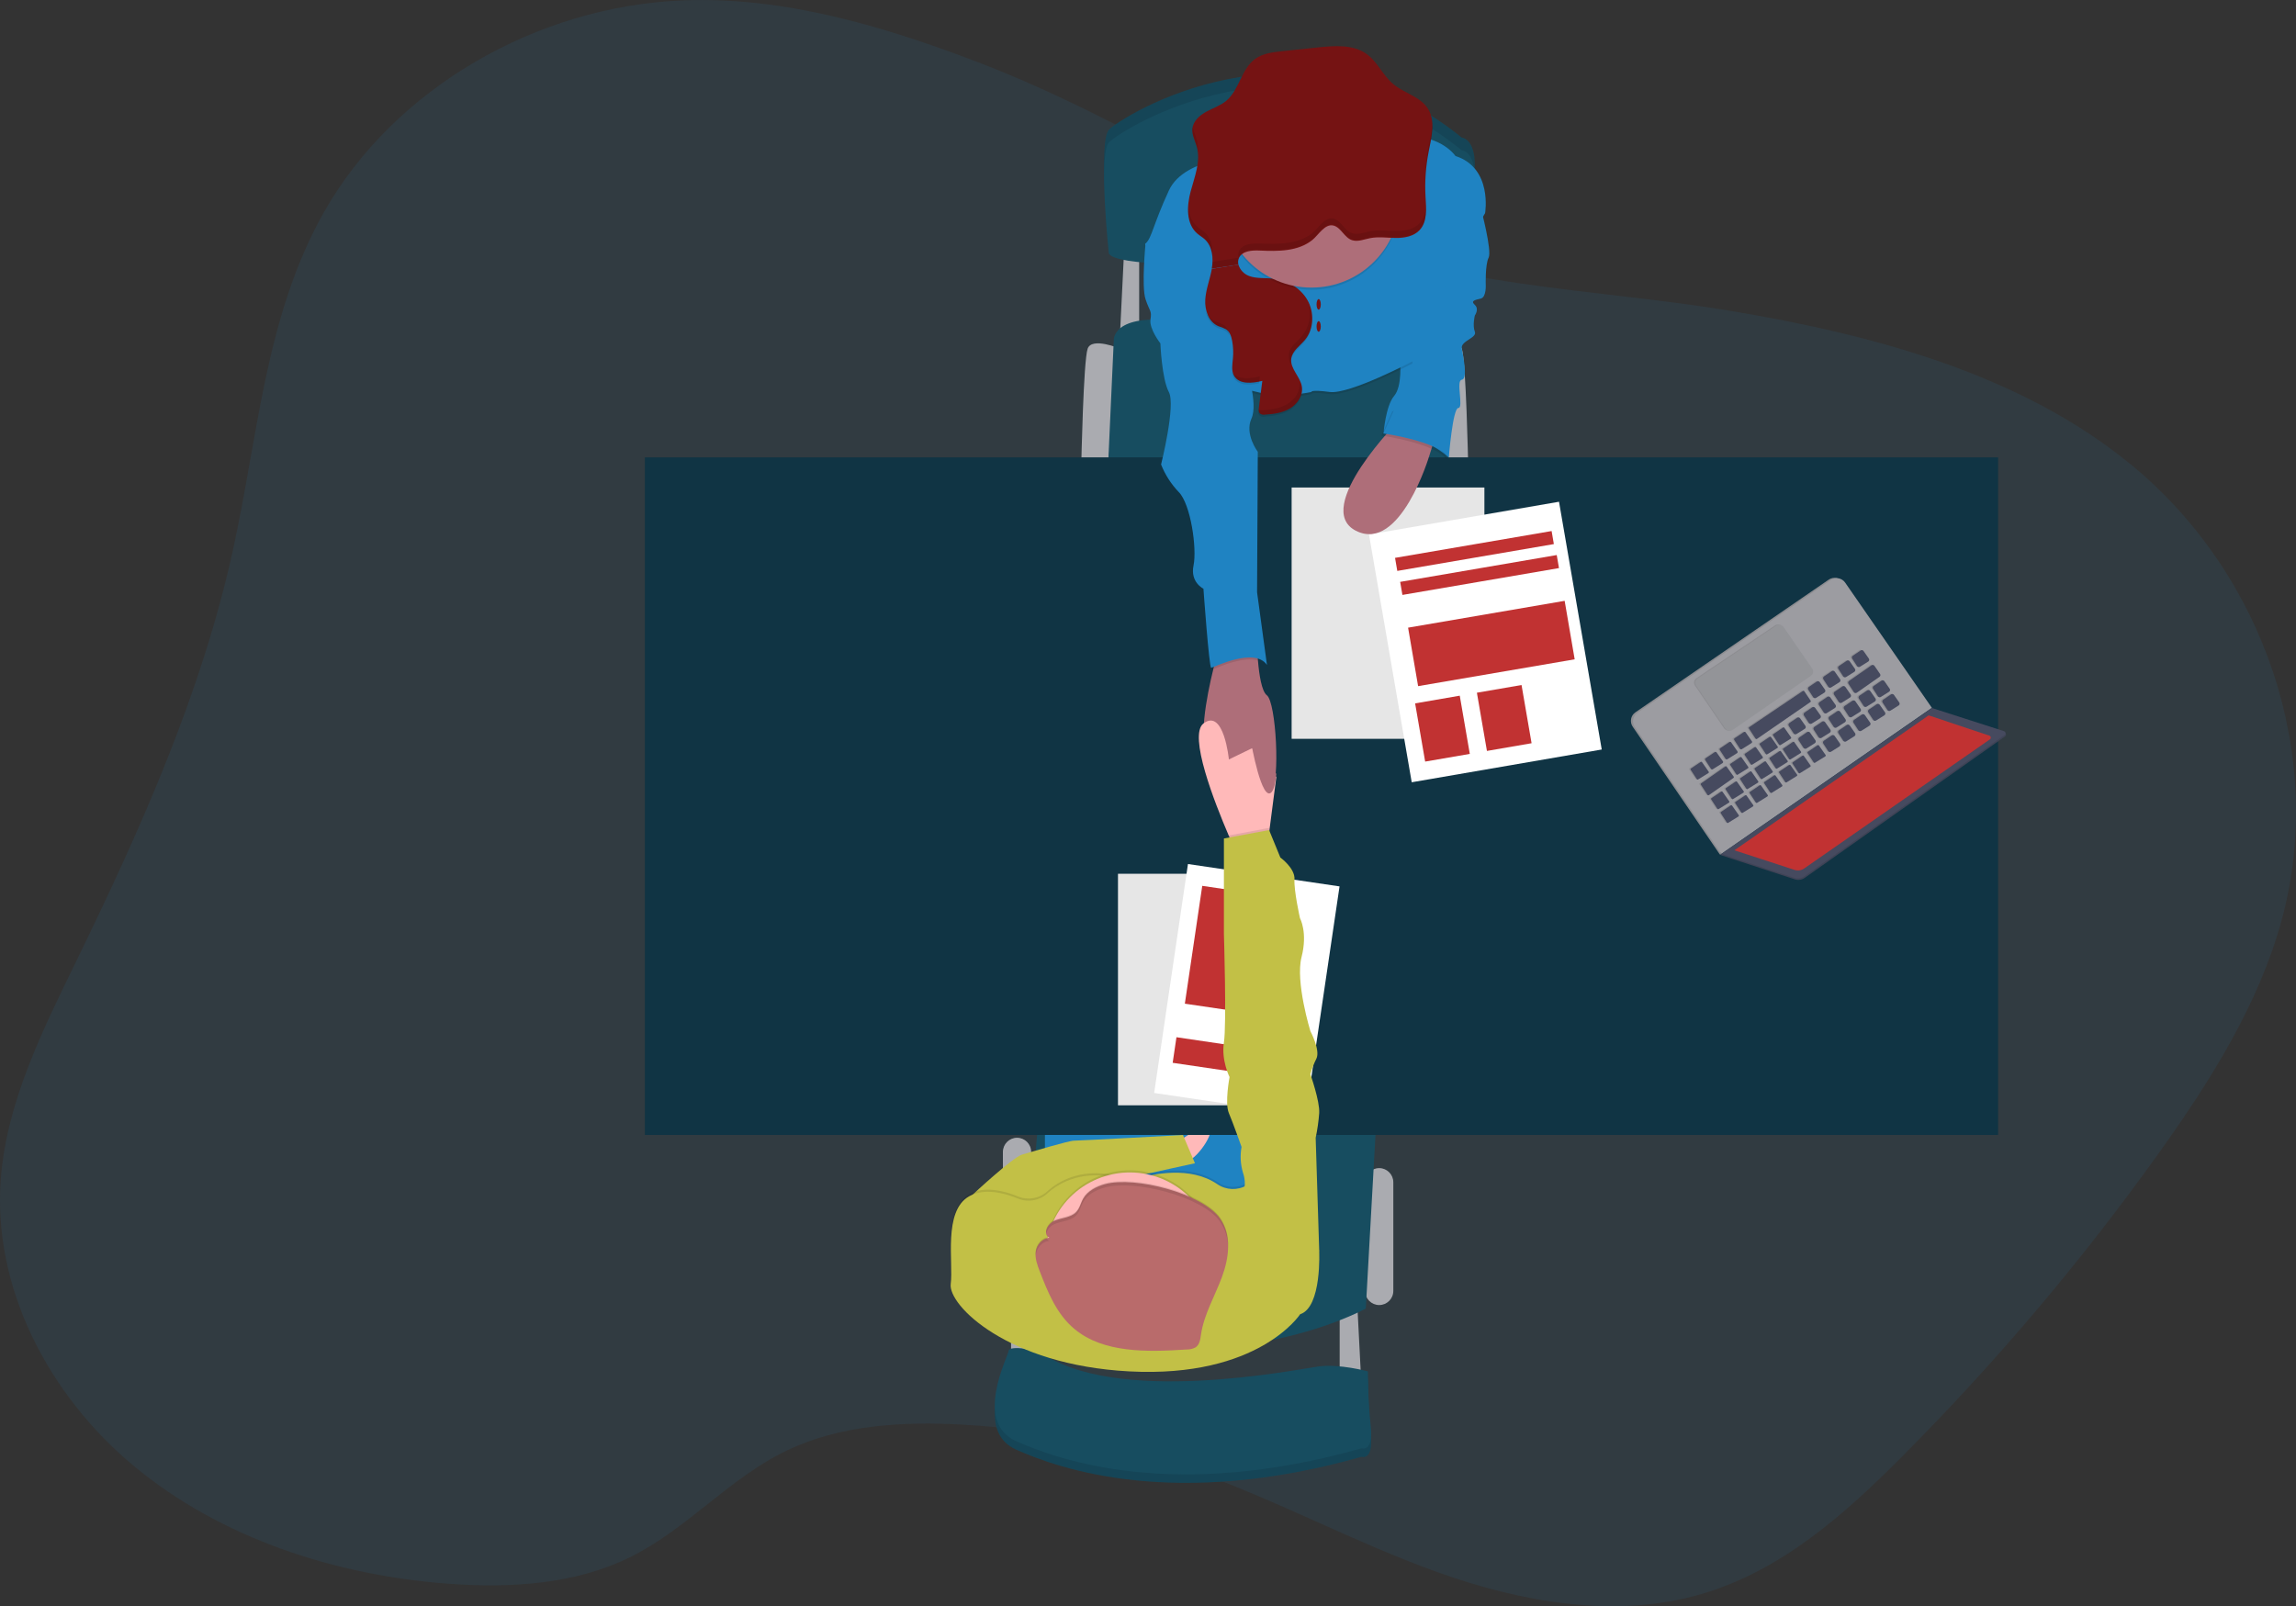<?xml version="1.0" encoding="utf-8"?>
<!-- Generator: Adobe Illustrator 24.3.0, SVG Export Plug-In . SVG Version: 6.00 Build 0)  -->
<svg version="1.1" id="_x37_8bf026f-5d34-4e97-88cf-29aa2cfb8006"
	 xmlns="http://www.w3.org/2000/svg" xmlns:xlink="http://www.w3.org/1999/xlink" x="0px" y="0px" viewBox="0 0 1084.15 758.57"
	 style="enable-background:new 0 0 1084.15 758.57;" xml:space="preserve">
<rect x="0" y="0" width="1084.15" height="758.57" fill="#333333" stroke="none"/>
<style type="text/css">
	.st0{opacity:0.1;fill:#1F83C2;enable-background:new    ;}
	.st1{fill:#AAABB0;}
	.st2{fill:#174D60;}
	.st3{fill:#1F83C2;}
	.st4{fill:#FFB9B9;}
	.st5{fill:#103444;}
	.st6{opacity:0.1;enable-background:new    ;}
	.st7{fill:#AE6E79;}
	.st8{fill:#751313;}
	.st9{fill:#C2C046;}
	.st10{fill:#FFFFFF;}
	.st11{fill:#C13232;}
	.st12{fill:#B96B6B;}
	.st13{opacity:0.1;}
	.st14{fill:#464A5F;}
	.st15{fill:#9C9CA1;}
	.st16{fill:#939498;}
</style>
<path class="st0" d="M461.23,29.16c-44.07-16.76-90.64-30.76-138.18-29c-69.9,2.58-137,41.91-169.86,99.66
	c-27.88,48.93-31.32,106.28-43.33,160.58c-14.78,66.89-43.14,130.48-73.42,192.65c-16.26,33.4-33.42,67.52-36.09,104.13
	c-3.7,50.83,22.27,101.48,63,135.29s94.82,51.65,149.11,55.54c28.89,2.07,59.08,0.15,84.74-12.43
	c27.15-13.31,46.94-37.36,74.2-50.48c25.26-12.16,54.81-13.86,83.17-12.28c37.03,2.06,73.58,9.33,108.58,21.6
	c39.64,13.92,76.5,34.09,116,48.21s83.74,22,124.16,10.22c38-11.07,68-37.95,95.05-65.17c44.23-44.43,84.77-92.38,121.22-143.39
	c24.41-34.21,47.13-70.3,57.92-110.17c20.64-76.23-7.76-162.23-70.75-214.29c-52.19-43.13-122.23-61.85-190.79-73.21
	c-62.52-10.36-134.81-11-192.36-38C568.72,82.84,518.78,51.06,461.23,29.16z"/>
<polygon class="st1" points="632.58,619 632.58,655.33 642.91,655.33 640.91,616.33 "/>
<polygon class="st1" points="477.41,611.67 477.41,648 487.75,648 485.75,609 "/>
<path class="st1" d="M651.24,551.67L651.24,551.67c3.68,0,6.67,2.99,6.67,6.67v51.33c0,3.68-2.98,6.67-6.66,6.67h0
	c-3.68,0-6.66-2.99-6.66-6.67v-51.33C644.58,554.66,647.56,551.67,651.24,551.67z"/>
<path class="st1" d="M480.24,537.33L480.24,537.33c3.68,0,6.66,2.99,6.66,6.67v65.66c0,3.68-2.98,6.67-6.67,6.67h0
	c-3.68,0-6.67-2.99-6.67-6.67V544C473.58,540.32,476.56,537.33,480.24,537.33z"/>
<path class="st1" d="M674.92,164.67c0,0,13.33-5.67,15.33,0c2,5.67,3,54.67,3,54.67h-12.67L674.92,164.67z"/>
<path class="st1" d="M528.92,164.67c0,0-13.34-5.67-15.34,0c-2,5.67-3,54.67-3,54.67h12.67L528.92,164.67z"/>
<polygon class="st1" points="530.91,116 528.91,156.67 537.91,156.67 537.91,115 "/>
<path class="st2" d="M523.25,219.34l2.67-58.67c0,0-1-13,30.66-9s124.34,12,124.34,12v55.67H523.25z"/>
<path class="st2" d="M649.92,528.34l-5,89.66c0,0-73.34,40.67-162.34,2l8-94.33L649.92,528.34z"/>
<polygon class="st2" points="580.25,175.33 581.91,233.33 685.25,233.33 679.25,156.67 "/>
<rect x="493.41" y="490" class="st3" width="97.34" height="123.33"/>
<path class="st4" d="M554.92,540.34c0,0,14-11,16.33-7.67s-8.32,17.67-12.66,16S554.92,540.34,554.92,540.34z"/>
<rect x="304.51" y="216" class="st5" width="638.97" height="320"/>
<path class="st2" d="M523.58,113.67c0,0-5-46.67,0-52.33S612.58,2,690.25,65c0,0,7.33,0.34,6,17c-0.78,10.54-0.73,21.13,0.16,31.67
	C696.41,113.67,529.25,125.67,523.58,113.67z"/>
<path class="st6" d="M523.58,113.67c0,0-5-46.67,0-52.33S612.58,2,690.25,65c0,0,7.33,0.34,6,17c-0.78,10.54-0.73,21.13,0.16,31.67
	C696.41,113.67,529.25,125.67,523.58,113.67z"/>
<path class="st2" d="M523.58,119.67c0,0-5-46.67,0-52.33S612.58,8,690.25,71c0,0,7.33,0.34,6,17c-0.78,10.54-0.73,21.13,0.16,31.67
	C696.41,119.67,529.25,131.67,523.58,119.67z"/>
<path class="st3" d="M699.25,98.34c0,0,5.33,20,3.67,23.33s-1.36,12.67-1.36,12.67s0.36,6-2.31,6.66s-5,1-2.84,3s0,5,0,5
	s-1.17,4.67,0,7.67s-6.84,4.25-6.16,8s2.92,14.33,0,14.67s1,13.33-1.63,13.33s-4.5,23.33-4.5,23.33s-18.5-15.66-30.83-11.33
	c0,0,1-13,5-17.67s2.79-16.66,2.79-16.66l19.84-59.67L699.25,98.34z"/>
<path class="st7" d="M600.25,374.12c-4.33,4.79-9-20.79-9-20.79s-12.33,17-20.33,5.67c-5.54-7.85-1.17-30.09,2-43
	c1.42-5.74,2.62-9.64,2.62-9.64l18-3c0,0,0.06,3.92,0.46,8.68c0.54,6.43,1.71,14.41,4.2,16.32
	C602.59,331.67,604.59,369.29,600.25,374.12z"/>
<path class="st6" d="M590.92,74.67c0,0-31.34-0.33-39,16.33s-8,22.34-11,25s32.66,16.67,32.66,16.67l1.67,57.33
	c0,0,7-7.09,18.33-3.88s25.67,0,25.67,0s-0.67-1.21,8.67,0s39-14.45,39-14.45s0.49-25.08-0.17-30.42s21.16-44.58,21.16-44.58
	s17-16.33-0.66-22c0,0-6.25-9.42-22.33-9.33S590.92,74.67,590.92,74.67z"/>
<path class="st3" d="M590.92,73.67c0,0-31.34-0.33-39,16.33s-8,22.34-11,25s32.66,16.67,32.66,16.67l1.67,57.33
	c0,0,7-7.09,18.33-3.88s25.67,0,25.67,0s-0.67-1.21,8.67,0s39-14.45,39-14.45s11.66-19,11-24.33c-0.66-5.33,23.33-45.67,23.33-45.67
	s3.67-21.33-14-27c0,0-6.25-9.42-22.33-9.33S590.92,73.67,590.92,73.67z"/>
<path class="st6" d="M594.08,312.01c-6.87-2.14-17.65,2.58-21.08,4c1.42-5.74,2.62-9.64,2.62-9.64l18-3
	C593.62,303.37,593.65,307.29,594.08,312.01z"/>
<path class="st3" d="M550.58,115h-9.66c0,0-2,20.34,0,26.34s3,5.13,2.33,9.57c-0.67,4.44,4.67,11.24,4.67,11.24s0.66,16.76,4,23
	c3.34,6.24-3.67,34.22-3.67,34.22c1.91,4.83,4.74,9.24,8.33,13c5.67,5.66,8.67,26.66,7,34.66s4.67,11,4.67,11s2.67,37.34,3.67,37.34
	s20.33-10,26.33-1.34l-4.67-34.33l0.34-66.33c0,0-6.34-8.34-3-15.67s-2.67-24.67-2.67-24.67l-8.67-38.66L550.58,115z"/>
<path class="st2" d="M490.58,642c0,0-14-3-14.33,0s-16.67,33.67,3.67,42.67s74.66,28.33,163,3.33c0,0,5.66,2,4.33-10.33
	s-1.33-26-1.33-26s-13.34-3.67-23.34-2.33S525.58,668.34,490.58,642z"/>
<path class="st6" d="M490.58,642c0,0-14-3-14.33,0s-16.67,33.67,3.67,42.67s74.66,28.33,163,3.33c0,0,5.66,2,4.33-10.33
	s-1.33-26-1.33-26s-13.34-3.67-23.34-2.33S525.58,668.34,490.58,642z"/>
<path class="st2" d="M490.58,638c0,0-14-3-14.33,0s-16.67,33.67,3.67,42.67s74.66,28.33,163,3.33c0,0,5.66,2,4.33-10.33
	s-1.33-26-1.33-26s-13.34-3.67-23.34-2.33S525.58,664.34,490.58,638z"/>
<path class="st8" d="M572.22,126.98c-0.86,4.89-2.81,9.59-3.11,14.54c-0.3,4.95,1.61,10.58,6.18,12.52c1.28,0.38,2.51,0.88,3.69,1.5
	c1.76,1.19,2.48,3.43,2.85,5.53c0.49,2.71,0.61,5.48,0.35,8.22c-0.25,2.76-0.84,5.73,0.52,8.14c2.39,4.27,8.62,3.64,13.36,2.44
	l-1.63,12.63c-0.13,1-0.21,2.13,0.52,2.81c0.7,0.49,1.56,0.68,2.4,0.52c4.12-0.26,8.36-0.83,11.89-3s6.16-6.21,5.49-10.28
	c-0.78-4.72-5.66-8.47-5-13.21c0.51-3.67,4.1-6,6.46-8.82c4.27-5.16,4.5-13,1.15-18.84s-9.82-9.46-16.48-10.12
	c-3.69-0.37-7.53,0.08-11-1.2c-2.45-0.9-4.33-2.89-5.1-5.38"/>
<path class="st9" d="M455.92,571.67l3.49-7.6c0,0,18.84-17.55,23.17-18.78s22-6.59,24.67-6.59s51.34-2.67,51.34-2.67l5.66,13.34
	l-61.08,13.41l-20.59,15L455.92,571.67z"/>
<path class="st4" d="M602.67,367l-3.19,24.55l-1.23,9.45l-14.33,2c0,0-1.55-3.32-3.74-8.42c-6.65-15.48-19.17-47.4-11.91-52.91
	c9.65-7.34,12,17,12,17l11-5.34L602.67,367z"/>
<rect x="527.91" y="412.67" class="st10" width="72.37" height="109.33"/>
<rect x="527.91" y="412.67" class="st6" width="72.37" height="109.33"/>
<rect x="534.35" y="431.19" transform="matrix(0.146 -0.989 0.989 0.146 40.52 981.7)" class="st10" width="109.33" height="72.37"/>
<rect x="554.13" y="430.25" transform="matrix(0.146 -0.989 0.989 0.146 53.055 959.228)" class="st11" width="56.27" height="37.25"/>
<rect x="571.09" y="476.61" transform="matrix(0.146 -0.989 0.989 0.146 -1.019 997.16)" class="st11" width="12.22" height="45.13"/>
<circle class="st6" cx="619.25" cy="95" r="41.83"/>
<circle class="st7" cx="619.25" cy="94" r="41.83"/>
<path class="st8" d="M584.76,125c-0.28-1.08-0.18-2.22,0.29-3.23c1.59-3.31,6.12-3.6,9.79-3.43c8.63,0.4,18.1,0.45,24.85-5
	c2.8-2.24,5.93-7.87,10-6.8c3.62,0.95,5.13,5.86,8.9,6.95c2.73,0.79,5.56-0.47,8.34-1c4-0.79,8.1-0.13,12.16-0.1
	s8.47-0.74,11.24-3.71c3.74-4,3.13-10.25,2.8-15.73c-0.41-7.08,0.07-14.18,1.43-21.14c1.36-6.92,3.45-14.66-0.37-20.59
	c-3.64-5.65-11.18-7.2-16.33-11.53c-4.82-4-7.37-10.41-12.46-14.12c-6.41-4.67-15.12-4-23-3.19l-17.1,1.82
	c-4.41,0.47-9,1-12.63,3.63c-6.55,4.74-7.45,14.59-13.65,19.78c-2.76,2.3-6.29,3.44-9.44,5.16s-6.19,4.44-6.55,8
	c-0.3,3,1.32,5.77,2.11,8.66c1.87,6.9-1.05,14-2.92,20.95s-2.23,15.39,3.2,20c1.1,0.94,2.38,1.66,3.45,2.64
	c3.67,3.35,4.17,9,3.32,13.88"/>
<ellipse class="st8" cx="622.66" cy="143.75" rx="1" ry="2.5"/>
<ellipse class="st8" cx="622.66" cy="154.17" rx="1" ry="2.5"/>
<path class="st7" d="M600.48,374.05c1.07-1.23,1.78-4.39,2.19-8.56l-11.92-14.86C590.75,350.63,595.8,379.44,600.48,374.05z"/>
<path class="st6" d="M613.92,619.67c0,0-19.56,30.24-80.67,27c-57.57-3-85.67-31.33-84.33-41.33S445.25,571,457.58,564
	c7.15-4.05,16.56-1.65,23.2,1.09c4.68,1.9,10.04,0.94,13.77-2.47c6.07-5.47,17.39-11.63,35.26-6.78c2.3,0.61,4.72,0.57,7-0.13
	c7.44-2.27,25.15-6.21,38,2.54c4.15,2.86,9.57,3.06,13.92,0.53l0.18-0.11c6-3.67,34,31,34,31S624.25,616.34,613.92,619.67z"/>
<path class="st9" d="M613.92,620.67c0,0-19.56,30.24-80.67,27c-57.57-3-85.67-31.33-84.33-41.33S445.25,572,457.58,565
	c7.15-4.05,16.56-1.65,23.2,1.09c4.68,1.9,10.04,0.94,13.77-2.47c6.07-5.47,17.39-11.63,35.26-6.78c2.3,0.61,4.72,0.57,7-0.13
	c7.44-2.27,25.15-6.21,38,2.54c4.15,2.86,9.57,3.06,13.92,0.53l0.18-0.11c6-3.67,34,31,34,31S624.25,617.34,613.92,620.67z"/>
<ellipse transform="matrix(0.924 -0.383 0.383 0.924 -186.214 249.18)" class="st6" cx="533.25" cy="592.67" rx="39.84" ry="39.84"/>
<ellipse transform="matrix(0.924 -0.383 0.383 0.924 -186.596 249.256)" class="st4" cx="533.25" cy="593.67" rx="39.84" ry="39.84"/>
<path class="st12" d="M521.83,559.23c-4.18,1.13-8.3,3.29-10.34,6.84c-1.23,2.14-1.66,4.71-3.44,6.49c-2.52,2.53-6.77,2.58-10.18,4
	s-5.66,6.42-2.32,8c-3.48,0.18-6.06,3.39-6.49,6.58s0.78,6.37,1.95,9.41c3.82,9.84,7.93,20.11,16.35,27.11
	c13.72,11.42,34.4,10.89,52.83,9.68c1.51,0.05,3-0.29,4.33-1c2-1.32,2.25-3.85,2.58-6.07c1.39-9.48,6.53-18.09,9.89-27.14
	s4.74-19.68-0.92-27.69C567.74,563.56,535.85,555.43,521.83,559.23z"/>
<path class="st6" d="M599.48,391.55l-1.23,9.45l-14.33,2c0,0-1.55-3.32-3.74-8.42l19.07-3.58L599.48,391.55z"/>
<path class="st9" d="M614.58,600.34l8.34-9.67l-1.67-53.33c0.82-3.85,1.38-7.75,1.67-11.67c0.33-5.67-4.17-18.33-4.17-18.33
	c0.7-2.53,1.65-4.99,2.83-7.34c2-4-2.82-13-2.82-13s-7.18-23.33-4.18-35s-0.73-18.33-0.73-18.33s-2.93-13-2.6-18.33
	S604.58,405,604.58,405l-5.33-13l-21.33,4v45c0,0,1.33,43,0,51.34s2.66,16.33,2.66,16.33s-2.33,12.33-0.33,17s6,16,6,16
	c-0.74,4.05-0.51,8.22,0.67,12.16c2,5.84,0,9.17,0,9.17L614.58,600.34z"/>
<g class="st13">
	<path d="M674.59,68.52c-1.13,5.85-1.63,11.81-1.51,17.77c0.09-4.96,0.6-9.89,1.55-14.76c0.88-4.44,2-9.22,1.76-13.65
		C676.02,61.46,675.42,65.02,674.59,68.52z"/>
	<path d="M568.9,109.8c-1.07-1-2.35-1.7-3.45-2.65c-2.92-2.49-4.15-6.1-4.39-10c-0.29,5,0.73,9.84,4.39,13
		c1.1,0.95,2.38,1.67,3.45,2.65c2.24,2.21,3.53,5.2,3.62,8.35C572.81,116.95,571.96,112.58,568.9,109.8z"/>
	<path d="M565.71,72.46c0.17-2.11-0.01-4.24-0.54-6.29c-0.58-2.14-1.62-4.23-2-6.38c0,0.23-0.08,0.47-0.11,0.72
		c-0.29,3,1.33,5.77,2.11,8.66C565.46,70.25,565.64,71.35,565.71,72.46z"/>
	<path d="M670.36,105.39c-2.77,3-7.18,3.74-11.24,3.71s-8.17-0.69-12.16,0.11c-2.78,0.56-5.61,1.81-8.34,1
		c-3.77-1.09-5.28-6-8.89-6.95c-4.11-1.08-7.24,4.55-10,6.79c-6.75,5.4-16.22,5.35-24.85,5c-3.67-0.17-8.2,0.12-9.78,3.44
		c-0.48,1.01-0.58,2.15-0.29,3.23l-12.22,1.92c-0.05,1.01-0.16,2.01-0.33,3l12.55-2c-0.29-1.08-0.19-2.22,0.29-3.23
		c1.58-3.32,6.11-3.61,9.78-3.44c8.63,0.4,18.1,0.45,24.85-5c2.8-2.24,5.93-7.87,10-6.79c3.61,0.94,5.12,5.86,8.89,6.95
		c2.73,0.78,5.56-0.47,8.34-1c4-0.8,8.1-0.14,12.16-0.11s8.47-0.74,11.24-3.71s3.17-7.4,3-11.72
		C673.24,99.94,672.55,103.04,670.36,105.39z"/>
</g>
<g class="st13">
	<path d="M577.79,153.42c-1.18-0.62-2.41-1.12-3.69-1.5c-2.17-0.99-3.89-2.75-4.83-4.94c0.75,3.45,2.65,6.59,5.83,7.94
		c1.28,0.38,2.51,0.88,3.69,1.5c0.75,0.53,1.36,1.24,1.77,2.07C580.16,156.53,579.43,154.53,577.79,153.42z"/>
	<path d="M594.87,177.75c-4.61,1.17-10.63,1.78-13.16-2.13c0.08,0.94,0.35,1.86,0.8,2.69c2.16,3.85,7.44,3.72,11.93,2.77
		L594.87,177.75z"/>
	<path d="M613.55,180.49c0.64,4.06-2,8.11-5.5,10.24s-7.77,2.72-11.89,3c-0.65,0.08-1.32,0.01-1.94-0.22
		c-0.53,1.2,0.01,2.61,1.21,3.14c0.55,0.24,1.16,0.27,1.73,0.08c4.12-0.26,8.36-0.83,11.89-3s6.17-6.21,5.49-10.28
		C614.35,182.42,614.01,181.43,613.55,180.49z"/>
	<path d="M617.99,144.29c1.24,4.93,0.13,10.15-3,14.15c-2.36,2.86-5.95,5.15-6.46,8.82c-0.17,1.69,0.18,3.39,1,4.87
		c-0.09-0.62-0.09-1.25,0-1.87c0.51-3.67,4.1-6,6.46-8.82C619.87,156.75,620.41,149.84,617.99,144.29z"/>
</g>
<g class="st13">
	<path d="M497.88,578.1c3.4-1.41,7.65-1.46,10.18-4c1.78-1.78,2.21-4.35,3.44-6.48c2-3.56,6.15-5.71,10.33-6.84
		c14-3.8,45.92,4.32,54.24,16.09c2.44,3.56,3.77,7.76,3.82,12.08c0.32-4.98-1.02-9.93-3.81-14.07
		c-8.32-11.77-40.21-19.89-54.24-16.09c-4.18,1.13-8.3,3.28-10.33,6.84c-1.23,2.13-1.66,4.7-3.44,6.48c-2.53,2.53-6.78,2.58-10.18,4
		c-2.59,1.07-4.51,4.23-3.81,6.35C494.64,580.52,496.03,578.92,497.88,578.1z"/>
	<path d="M489.08,592.63c0.42-3.2,3-6.4,6.49-6.58c-0.74-0.31-1.3-0.94-1.53-1.71c-2.71,1.01-4.63,3.43-5,6.29
		c-0.09,0.81-0.09,1.64,0,2.45C489.08,592.93,489.08,592.78,489.08,592.63z"/>
</g>
<rect x="609.91" y="230.24" class="st10" width="91" height="118.67"/>
<rect x="609.91" y="230.24" class="st6" width="91" height="118.67"/>
<rect x="655.4" y="244.06" transform="matrix(0.986 -0.17 0.17 0.986 -41.287 123.208)" class="st10" width="91" height="118.67"/>
<rect x="669.94" y="330.34" transform="matrix(0.986 -0.17 0.17 0.986 -48.512 120.364)" class="st11" width="21.38" height="27.88"/>
<rect x="699.1" y="325.32" transform="matrix(0.986 -0.17 0.17 0.986 -47.239 125.234)" class="st11" width="21.38" height="27.88"/>
<rect x="666.5" y="289.6" transform="matrix(0.986 -0.169 0.169 0.986 -41.226 123.522)" class="st11" width="74.98" height="28.01"/>
<rect x="658.5" y="256.81" transform="matrix(0.986 -0.169 0.169 0.986 -33.952 121.538)" class="st11" width="74.98" height="6.25"/>
<rect x="660.92" y="268.14" transform="matrix(0.986 -0.169 0.169 0.986 -35.834 122.112)" class="st11" width="74.98" height="6.25"/>
<path class="st7" d="M661.08,198c0,0-41.83,42-20.83,52.67s34.67-35.5,34.67-35.5l3.32-10.5L661.08,198z"/>
<path class="st6" d="M657.42,194.29l-5.17,11.42c0,0,25.5,3.58,30.83,11.29l-3.16-20.15l-3.75-8.6L657.42,194.29z"/>
<path class="st3" d="M658.42,193.29l-5.17,11.42c0,0,25.5,3.58,30.83,11.29l-3.16-20.15l-3.75-8.6L658.42,193.29z"/>
<polygon class="st14" points="812.78,403.26 812.23,403.64 812.99,403.98 813.81,403.91 813.91,403.34 "/>
<polygon class="st6" points="812.78,403.26 812.23,403.64 812.99,403.98 813.81,403.91 813.91,403.34 "/>
<polygon class="st15" points="812.78,403.26 812.22,403.62 811.78,403.08 812.05,402.64 812.3,402.56 "/>
<polygon class="st6" points="812.78,403.26 812.22,403.62 811.78,403.08 812.05,402.64 812.3,402.56 "/>
<path class="st15" d="M911.21,334.15l-40.94-59.13c-1.52-2.22-4.56-2.78-6.77-1.26c0,0-0.01,0-0.01,0.01l-91.26,62.64
	c-2.22,1.53-2.79,4.56-1.27,6.79l40.83,59.88L911.21,334.15z"/>
<path class="st6" d="M911.21,334.15l-40.94-59.13c-1.52-2.22-4.56-2.78-6.77-1.26c0,0-0.01,0-0.01,0.01l-91.26,62.64
	c-2.22,1.53-2.79,4.56-1.27,6.79l40.83,59.88L911.21,334.15z"/>
<path class="st15" d="M912.21,334.29l-40.94-59.13c-1.53-2.22-4.57-2.78-6.79-1.25c0,0,0,0,0,0l-91.25,62.68
	c-2.22,1.53-2.79,4.56-1.28,6.79l40.83,59.91L912.21,334.29z"/>
<path class="st14" d="M946.43,345.98l-34-10.92l-99.44,68.93l34.54,11.3c1.57,0.51,3.28,0.25,4.63-0.7l94.55-66.76
	c0.48-0.27,0.65-0.88,0.38-1.36C946.95,346.22,946.71,346.04,946.43,345.98z"/>
<path class="st6" d="M946.43,345.98l-34-10.92l-99.44,68.93l34.54,11.3c1.57,0.51,3.28,0.25,4.63-0.7l94.55-66.76
	c0.48-0.27,0.65-0.88,0.38-1.36C946.95,346.22,946.71,346.04,946.43,345.98z"/>
<path class="st14" d="M946.22,345.29l-34-10.93l-99.44,68.93l34.54,11.28c1.57,0.52,3.28,0.26,4.63-0.69l94.55-66.76
	c0.47-0.28,0.63-0.9,0.34-1.37C946.71,345.52,946.48,345.35,946.22,345.29z"/>
<g class="st13">
	<path d="M896.15,331.65l-2.51-3.6c-0.31-0.43-0.91-0.54-1.36-0.25l-3.73,2.49c-0.43,0.31-0.55,0.9-0.27,1.35l2.31,3.55
		c0.3,0.44,0.89,0.57,1.35,0.29l3.93-2.47C896.31,332.71,896.44,332.1,896.15,331.65z"/>
	<path d="M889.45,336.29l-2.52-3.59c-0.31-0.43-0.91-0.54-1.36-0.25l-3.72,2.51c-0.44,0.3-0.56,0.9-0.28,1.35l2.31,3.55
		c0.3,0.45,0.89,0.58,1.35,0.3l3.94-2.47c0.46-0.3,0.59-0.92,0.29-1.38C889.46,336.3,889.45,336.3,889.45,336.29z"/>
	<path d="M882.41,341.16l-2.52-3.59c-0.31-0.43-0.91-0.54-1.36-0.25l-3.73,2.51c-0.44,0.31-0.56,0.91-0.27,1.36l2.31,3.55
		c0.3,0.44,0.89,0.57,1.35,0.29l3.93-2.47c0.46-0.3,0.6-0.92,0.3-1.38C882.42,341.17,882.41,341.17,882.41,341.16z"/>
	<path d="M875.28,346.1l-2.52-3.6c-0.31-0.43-0.9-0.54-1.35-0.25l-3.73,2.52c-0.43,0.31-0.55,0.9-0.27,1.35l2.31,3.55
		c0.3,0.44,0.88,0.57,1.34,0.3l3.94-2.48C875.46,347.19,875.59,346.57,875.28,346.1C875.28,346.1,875.28,346.1,875.28,346.1z"/>
	<path d="M868.16,351.03l-2.52-3.59c-0.31-0.43-0.91-0.54-1.36-0.25l-3.72,2.51c-0.44,0.3-0.56,0.9-0.28,1.35l2.31,3.55
		c0.3,0.45,0.89,0.58,1.35,0.3l3.94-2.48C868.34,352.12,868.47,351.5,868.16,351.03C868.16,351.03,868.16,351.03,868.16,351.03z"/>
	<path d="M861.35,356.41l-3.13-4.46c-0.14-0.21-0.42-0.26-0.62-0.12c0,0,0,0-0.01,0l-4.58,3.09c-0.21,0.13-0.27,0.41-0.14,0.62
		c0,0,0,0.01,0.01,0.01l2.87,4.41c0.14,0.21,0.42,0.27,0.63,0.14l4.84-3c0.22-0.13,0.3-0.41,0.17-0.63
		C861.38,356.45,861.37,356.43,861.35,356.41z"/>
	<path d="M854.23,361.34l-3.15-4.46c-0.14-0.21-0.43-0.26-0.64-0.12c0,0,0,0,0,0l-4.58,3.09c-0.2,0.14-0.26,0.42-0.12,0.63
		l2.87,4.41c0.12,0.21,0.39,0.28,0.6,0.16c0.01-0.01,0.02-0.01,0.03-0.02l4.83-3c0.23-0.11,0.32-0.37,0.22-0.6
		C854.27,361.4,854.25,361.37,854.23,361.34z"/>
	<path d="M847.92,365.71l-3.13-4.42c-0.15-0.2-0.42-0.25-0.63-0.11l-4.58,3.08c-0.21,0.14-0.27,0.43-0.13,0.64l2.87,4.41
		c0.14,0.21,0.42,0.27,0.63,0.14l4.84-3c0.23-0.11,0.33-0.38,0.22-0.61C847.99,365.79,847.96,365.75,847.92,365.71z"/>
	<path d="M840.86,370.59l-3.13-4.46c-0.15-0.2-0.42-0.25-0.63-0.11l-4.58,3.08c-0.21,0.14-0.27,0.42-0.13,0.64c0,0,0,0,0,0
		l2.87,4.41c0.14,0.21,0.42,0.27,0.63,0.14l4.84-3c0.22-0.13,0.3-0.42,0.17-0.64C840.89,370.63,840.87,370.61,840.86,370.59z"/>
	<path d="M834.02,375.29l-3.13-4.46c-0.14-0.21-0.42-0.26-0.62-0.12c0,0,0,0-0.01,0l-4.58,3.09c-0.21,0.13-0.27,0.41-0.14,0.62
		c0,0,0,0.01,0.01,0.01l2.87,4.41c0.14,0.21,0.42,0.27,0.63,0.14l4.84-3c0.22-0.13,0.3-0.41,0.17-0.63
		C834.05,375.33,834.04,375.31,834.02,375.29z"/>
	<path d="M827.18,380.07l-3.1-4.47c-0.15-0.2-0.42-0.25-0.63-0.11l-4.58,3.08c-0.21,0.14-0.27,0.42-0.13,0.64c0,0,0,0,0,0l2.87,4.41
		c0.14,0.21,0.42,0.27,0.63,0.14l4.84-3c0.21-0.14,0.28-0.42,0.14-0.64C827.21,380.11,827.2,380.09,827.18,380.07z"/>
	<path d="M820.34,384.8l-3.13-4.46c-0.14-0.21-0.42-0.26-0.62-0.12c0,0,0,0-0.01,0l-4.58,3.07c-0.21,0.13-0.27,0.41-0.14,0.62
		c0,0,0,0.01,0.01,0.01l2.87,4.41c0.14,0.21,0.42,0.27,0.63,0.14l4.84-3c0.22-0.13,0.29-0.41,0.16-0.63
		C820.36,384.83,820.35,384.81,820.34,384.8z"/>
	<path d="M891.65,325.14l-2.52-3.6c-0.31-0.43-0.91-0.54-1.36-0.25l-3.69,2.52c-0.44,0.3-0.56,0.9-0.28,1.35l2.31,3.55
		c0.3,0.44,0.89,0.57,1.35,0.29l3.94-2.47C891.85,326.21,891.96,325.59,891.65,325.14z"/>
	<path d="M881.8,310.91l-2.52-3.62c-0.31-0.43-0.9-0.54-1.35-0.25l-3.73,2.51c-0.44,0.3-0.56,0.9-0.28,1.35l2.31,3.55
		c0.3,0.45,0.89,0.58,1.35,0.3l3.94-2.47C881.97,311.98,882.09,311.37,881.8,310.91z"/>
	<path d="M884.94,329.78l-2.52-3.59c-0.31-0.43-0.9-0.54-1.35-0.25l-3.73,2.51c-0.43,0.31-0.55,0.9-0.27,1.35l2.3,3.55
		c0.3,0.45,0.89,0.58,1.35,0.3l3.94-2.47c0.46-0.3,0.59-0.92,0.29-1.38C884.95,329.79,884.94,329.79,884.94,329.78z"/>
	<path d="M877.9,334.65l-2.52-3.59c-0.31-0.43-0.91-0.54-1.36-0.25l-3.72,2.48c-0.44,0.3-0.57,0.91-0.28,1.36l2.31,3.55
		c0.3,0.44,0.89,0.57,1.35,0.29l3.94-2.47C878.07,335.72,878.19,335.11,877.9,334.65z"/>
	<path d="M870.77,339.59l-2.51-3.6c-0.31-0.43-0.91-0.54-1.36-0.25l-3.73,2.55c-0.43,0.31-0.55,0.9-0.27,1.35l2.31,3.55
		c0.3,0.44,0.89,0.57,1.35,0.29l3.93-2.47c0.47-0.3,0.6-0.91,0.31-1.38C870.79,339.62,870.78,339.6,870.77,339.59z"/>
	<path d="M875.25,315.78l-2.52-3.59c-0.31-0.43-0.9-0.54-1.35-0.25l-3.73,2.51c-0.44,0.3-0.56,0.9-0.28,1.35l2.31,3.55
		c0.3,0.45,0.89,0.58,1.35,0.3l3.94-2.47c0.46-0.3,0.59-0.92,0.29-1.38C875.26,315.79,875.25,315.79,875.25,315.78z"/>
	<path d="M868.21,320.66l-2.52-3.6c-0.31-0.43-0.91-0.54-1.36-0.25l-3.72,2.48c-0.44,0.3-0.56,0.9-0.28,1.35l2.31,3.55
		c0.3,0.44,0.89,0.57,1.35,0.29l3.94-2.47C868.37,321.71,868.49,321.11,868.21,320.66z"/>
	<path d="M861.08,325.59l-2.52-3.59c-0.31-0.43-0.9-0.55-1.35-0.26l-3.73,2.55c-0.43,0.31-0.55,0.9-0.27,1.35l2.31,3.55
		c0.3,0.45,0.89,0.58,1.35,0.3l3.93-2.48c0.47-0.3,0.6-0.91,0.31-1.38C861.1,325.62,861.09,325.6,861.08,325.59z"/>
	<path d="M863.65,344.52l-2.52-3.59c-0.31-0.43-0.9-0.55-1.35-0.26l-3.7,2.52c-0.43,0.31-0.55,0.9-0.27,1.35l2.27,3.55
		c0.3,0.44,0.88,0.57,1.34,0.3l3.94-2.48C863.82,345.61,863.96,344.99,863.65,344.52C863.65,344.52,863.65,344.52,863.65,344.52z"/>
	<path d="M856.53,349.45l-2.52-3.59c-0.31-0.43-0.91-0.54-1.36-0.25l-3.72,2.51c-0.44,0.3-0.56,0.9-0.28,1.35l2.31,3.55
		c0.3,0.45,0.89,0.58,1.35,0.3l3.94-2.47c0.46-0.3,0.59-0.92,0.29-1.38C856.54,349.46,856.53,349.46,856.53,349.45z"/>
	<path d="M849.72,354.83l-3.13-4.46c-0.14-0.21-0.42-0.26-0.62-0.12c0,0,0,0-0.01,0l-4.58,3.09c-0.21,0.13-0.27,0.41-0.14,0.62
		c0,0,0,0.01,0.01,0.01l2.87,4.41c0.13,0.21,0.41,0.28,0.62,0.15c0,0,0.01,0,0.01-0.01l4.84-3c0.22-0.13,0.3-0.41,0.17-0.63
		C849.75,354.87,849.74,354.85,849.72,354.83z"/>
	<path d="M843.41,359.2l-3.13-4.47c-0.15-0.2-0.42-0.25-0.63-0.11l-4.57,3.08c-0.21,0.14-0.27,0.43-0.13,0.64l2.87,4.41
		c0.14,0.21,0.42,0.27,0.63,0.14l4.84-3c0.22-0.11,0.3-0.38,0.19-0.59C843.46,359.26,843.44,359.23,843.41,359.2z"/>
	<path d="M836.35,364.08l-3.13-4.46c-0.15-0.2-0.42-0.25-0.63-0.11l-4.58,3.08c-0.21,0.13-0.27,0.41-0.14,0.62c0,0,0,0.01,0.01,0.01
		l2.87,4.42c0.14,0.21,0.42,0.27,0.63,0.14l4.84-3c0.22-0.13,0.3-0.42,0.17-0.64C836.38,364.12,836.36,364.1,836.35,364.08z"/>
	<path d="M829.51,368.82l-3.13-4.46c-0.14-0.21-0.42-0.26-0.62-0.12c0,0,0,0-0.01,0l-4.58,3.05c-0.21,0.13-0.27,0.41-0.14,0.62
		c0,0,0,0.01,0.01,0.01l2.87,4.41c0.14,0.21,0.42,0.27,0.63,0.14l4.84-3c0.21-0.14,0.28-0.42,0.14-0.64
		C829.52,368.83,829.51,368.82,829.51,368.82z"/>
	<path d="M873.21,327.88l-2.52-3.59c-0.31-0.43-0.9-0.54-1.35-0.25l-3.73,2.52c-0.43,0.31-0.55,0.9-0.27,1.35l2.31,3.55
		c0.3,0.44,0.89,0.56,1.34,0.29l3.94-2.47c0.46-0.3,0.59-0.92,0.29-1.38C873.22,327.89,873.21,327.89,873.21,327.88z"/>
	<path d="M866.08,332.82l-2.52-3.6c-0.31-0.43-0.91-0.54-1.36-0.25l-3.72,2.52c-0.44,0.3-0.56,0.9-0.28,1.35l2.31,3.55
		c0.3,0.45,0.89,0.58,1.35,0.3l3.94-2.48C866.26,333.91,866.39,333.29,866.08,332.82C866.08,332.82,866.08,332.82,866.08,332.82z"/>
	<path d="M858.97,337.75l-2.52-3.59c-0.31-0.43-0.91-0.54-1.36-0.25l-3.73,2.51c-0.43,0.31-0.55,0.9-0.27,1.35l2.31,3.55
		c0.3,0.45,0.89,0.58,1.35,0.3l3.93-2.48C859.14,338.84,859.28,338.22,858.97,337.75C858.97,337.75,858.97,337.75,858.97,337.75z"/>
	<path d="M851.84,342.68l-2.52-3.59c-0.31-0.43-0.9-0.54-1.35-0.25l-3.73,2.51c-0.43,0.31-0.55,0.9-0.27,1.35l2.31,3.59
		c0.3,0.44,0.88,0.57,1.34,0.3l3.94-2.47c0.47-0.29,0.61-0.91,0.32-1.38C851.87,342.72,851.85,342.7,851.84,342.68z"/>
	<path d="M845.08,348.06l-3.13-4.46c-0.14-0.21-0.42-0.26-0.62-0.12c0,0,0,0-0.01,0l-4.58,3.09c-0.21,0.14-0.27,0.42-0.13,0.63
		l2.87,4.42c0.13,0.21,0.41,0.27,0.62,0.14c0,0,0.01,0,0.01-0.01l4.84-3c0.22-0.13,0.3-0.41,0.17-0.63
		C845.11,348.1,845.1,348.08,845.08,348.06z"/>
	<path d="M838.73,352.43l-3.13-4.47c-0.15-0.2-0.43-0.25-0.64-0.11l-4.57,3.08c-0.21,0.14-0.27,0.43-0.13,0.64l2.87,4.41
		c0.14,0.21,0.42,0.27,0.63,0.14l4.84-3c0.22-0.13,0.3-0.41,0.17-0.63C838.76,352.47,838.75,352.45,838.73,352.43z"/>
	<path d="M831.67,357.29l-3.13-4.47c-0.15-0.2-0.43-0.25-0.64-0.11l-4.58,3.08c-0.2,0.15-0.26,0.43-0.13,0.64l2.88,4.41
		c0.14,0.21,0.42,0.27,0.63,0.14l4.83-3c0.22-0.11,0.31-0.38,0.2-0.61C831.71,357.34,831.69,357.32,831.67,357.29z"/>
	<path d="M824.83,362.05l-3.13-4.46c-0.14-0.21-0.43-0.26-0.64-0.12c0,0,0,0,0,0l-4.58,3.09c-0.2,0.14-0.26,0.42-0.12,0.63
		l2.87,4.41c0.12,0.21,0.39,0.28,0.6,0.16c0.01-0.01,0.02-0.01,0.03-0.02l4.83-3c0.22-0.11,0.31-0.38,0.2-0.61
		C824.87,362.1,824.85,362.08,824.83,362.05z"/>
	<path d="M822.67,373.55l-3.13-4.46c-0.15-0.2-0.42-0.25-0.63-0.11l-4.58,3.08c-0.21,0.13-0.27,0.41-0.14,0.62c0,0,0,0.01,0.01,0.01
		l2.87,4.42c0.14,0.21,0.42,0.27,0.63,0.14l4.84-3c0.22-0.13,0.3-0.42,0.17-0.64C822.7,373.59,822.68,373.57,822.67,373.55z"/>
	<path d="M815.83,378.29l-3.13-4.46c-0.14-0.21-0.42-0.26-0.62-0.12c0,0,0,0-0.01,0l-4.58,3.09c-0.21,0.13-0.27,0.41-0.14,0.62
		c0,0,0,0.01,0.01,0.01l2.87,4.41c0.14,0.21,0.42,0.27,0.63,0.14l4.84-3c0.22-0.13,0.3-0.41,0.17-0.63
		C815.86,378.33,815.85,378.31,815.83,378.29z"/>
	<path d="M826.57,349.95l-3-4.2c-0.2-0.27-0.57-0.34-0.85-0.15l-4.32,2.91c-0.28,0.19-0.36,0.56-0.17,0.85c0,0,0,0,0,0l2.7,4.15
		c0.17,0.28,0.54,0.37,0.82,0.2c0.01,0,0.01-0.01,0.02-0.01l4.57-2.87c0.3-0.16,0.42-0.54,0.25-0.84
		C826.59,349.98,826.58,349.96,826.57,349.95z"/>
	<path d="M819.73,354.69l-2.95-4.2c-0.19-0.28-0.57-0.35-0.85-0.16c0,0,0,0,0,0l-4.32,2.96c-0.28,0.18-0.36,0.55-0.18,0.83
		c0,0,0,0.01,0.01,0.01l2.7,4.16c0.18,0.28,0.55,0.36,0.84,0.19l4.57-2.87c0.3-0.17,0.4-0.55,0.23-0.85
		C819.76,354.74,819.75,354.71,819.73,354.69z"/>
	<path d="M812.89,359.43l-2.95-4.21c-0.2-0.27-0.57-0.34-0.85-0.15l-4.32,2.91c-0.28,0.19-0.36,0.56-0.17,0.85c0,0,0,0,0,0l2.7,4.15
		c0.17,0.28,0.54,0.37,0.82,0.2c0.01,0,0.01-0.01,0.02-0.01l4.57-2.87c0.29-0.18,0.38-0.55,0.2-0.84
		C812.9,359.45,812.9,359.44,812.89,359.43z"/>
	<path d="M806.14,364.29l-3.13-4.47c-0.15-0.2-0.42-0.25-0.63-0.11l-4.58,3.08c-0.21,0.14-0.27,0.43-0.13,0.64l2.87,4.41
		c0.14,0.21,0.42,0.27,0.63,0.14l4.84-3c0.22-0.11,0.31-0.37,0.2-0.59C806.19,364.35,806.17,364.32,806.14,364.29z"/>
	<path d="M887.08,318.14l-2.71-3.85c-0.32-0.43-0.92-0.54-1.36-0.24l-10.58,7.41c-0.43,0.31-0.54,0.89-0.26,1.34l2.55,3.94
		c0.31,0.46,0.93,0.58,1.39,0.27c0,0,0,0,0,0l10.74-7.51C887.28,319.18,887.38,318.58,887.08,318.14z"/>
	<path d="M817.97,366.64l-3.32-4.69c-0.14-0.21-0.42-0.26-0.62-0.12c-0.01,0-0.01,0.01-0.02,0.01l-11.42,8
		c-0.2,0.14-0.26,0.42-0.12,0.62l3.12,4.83c0.14,0.21,0.42,0.28,0.64,0.14c0.01,0,0.01-0.01,0.01-0.01l11.61-8.13
		C818.06,367.14,818.11,366.85,817.97,366.64z"/>
	<path d="M854.3,330.77l-3.06-4.48c-0.14-0.2-0.42-0.26-0.63-0.12l-25.36,17.12c-0.21,0.14-0.27,0.42-0.13,0.63l3.13,4.8
		c0.14,0.21,0.42,0.28,0.64,0.14c0.01,0,0.01-0.01,0.01-0.01l25.28-17.44C854.39,331.27,854.44,330.98,854.3,330.77
		C854.3,330.77,854.3,330.77,854.3,330.77z"/>
</g>
<path class="st14" d="M896.82,331.77l-2.52-3.6c-0.31-0.43-0.91-0.54-1.36-0.25l-3.72,2.52c-0.44,0.3-0.56,0.9-0.28,1.35l2.31,3.55
	c0.3,0.45,0.89,0.58,1.35,0.3l3.94-2.48C897,332.86,897.13,332.24,896.82,331.77C896.82,331.77,896.82,331.77,896.82,331.77z"/>
<path class="st14" d="M890.08,336.41l-2.52-3.59c-0.31-0.43-0.9-0.54-1.35-0.25l-3.73,2.51c-0.44,0.3-0.56,0.9-0.28,1.35l2.31,3.55
	c0.3,0.45,0.89,0.58,1.35,0.3l3.94-2.47c0.46-0.3,0.59-0.92,0.29-1.38C890.09,336.42,890.08,336.42,890.08,336.41z"/>
<path class="st14" d="M883.08,341.29l-2.52-3.59c-0.31-0.43-0.91-0.54-1.36-0.25l-3.72,2.52c-0.44,0.3-0.56,0.9-0.28,1.35l2.31,3.55
	c0.3,0.44,0.89,0.57,1.35,0.29l3.94-2.47c0.46-0.3,0.59-0.92,0.29-1.38C883.09,341.3,883.08,341.3,883.08,341.29z"/>
<path class="st14" d="M875.94,346.22l-2.52-3.6c-0.31-0.43-0.9-0.54-1.35-0.25l-3.73,2.52c-0.46,0.31-0.58,0.93-0.27,1.39
	c0,0,0.01,0.01,0.01,0.01l2.31,3.55c0.3,0.45,0.89,0.58,1.35,0.3l3.93-2.48c0.47-0.29,0.61-0.91,0.31-1.38
	C875.97,346.26,875.95,346.24,875.94,346.22z"/>
<path class="st14" d="M868.82,351.15l-2.52-3.59c-0.31-0.43-0.9-0.54-1.35-0.25l-3.73,2.51c-0.43,0.31-0.55,0.9-0.27,1.35l2.3,3.55
	c0.3,0.45,0.89,0.58,1.35,0.3l3.94-2.48C869,352.24,869.13,351.62,868.82,351.15C868.82,351.15,868.82,351.15,868.82,351.15z"/>
<path class="st14" d="M862.01,356.53l-3.13-4.46c-0.14-0.21-0.42-0.26-0.62-0.12c0,0,0,0-0.01,0l-4.58,3.09
	c-0.21,0.13-0.27,0.41-0.14,0.62c0,0,0,0.01,0.01,0.01l2.87,4.41c0.14,0.21,0.42,0.27,0.63,0.14l4.84-3
	c0.22-0.13,0.3-0.41,0.17-0.63C862.04,356.57,862.03,356.55,862.01,356.53z"/>
<path class="st14" d="M854.89,361.46l-3.13-4.46c-0.14-0.21-0.43-0.26-0.64-0.12c0,0,0,0,0,0l-4.57,3.09
	c-0.21,0.13-0.27,0.41-0.14,0.62c0,0,0,0.01,0.01,0.01l2.87,4.42c0.13,0.21,0.41,0.27,0.62,0.14c0,0,0.01,0,0.01-0.01l4.84-3
	c0.22-0.13,0.29-0.42,0.16-0.64C854.91,361.49,854.9,361.47,854.89,361.46z"/>
<path class="st14" d="M848.58,365.83l-3.13-4.47c-0.15-0.2-0.42-0.25-0.63-0.11l-4.58,3.04c-0.21,0.14-0.27,0.43-0.13,0.64
	l2.87,4.41c0.14,0.21,0.42,0.27,0.63,0.14l4.84-3c0.21-0.14,0.28-0.42,0.14-0.64C848.59,365.84,848.58,365.83,848.58,365.83z"/>
<path class="st14" d="M841.52,370.72l-3.13-4.43c-0.15-0.2-0.42-0.25-0.63-0.11l-4.58,3.08c-0.21,0.14-0.27,0.42-0.13,0.64
	c0,0,0,0,0,0l2.87,4.41c0.14,0.21,0.42,0.27,0.63,0.14l4.84-3c0.23-0.11,0.32-0.39,0.21-0.62
	C841.58,370.79,841.55,370.75,841.52,370.72z"/>
<path class="st14" d="M834.68,375.45l-3.13-4.46c-0.14-0.21-0.42-0.26-0.62-0.12c0,0,0,0-0.01,0l-4.58,3.09
	c-0.21,0.13-0.27,0.41-0.14,0.62c0,0,0,0.01,0.01,0.01l2.87,4.41c0.13,0.21,0.41,0.28,0.62,0.15c0,0,0.01,0,0.01-0.01l4.84-3
	c0.22-0.13,0.3-0.41,0.17-0.63C834.71,375.49,834.7,375.47,834.68,375.45z"/>
<path class="st14" d="M827.84,380.19l-3.13-4.47c-0.15-0.2-0.42-0.25-0.63-0.11l-4.58,3.08c-0.21,0.14-0.27,0.43-0.13,0.64
	l2.87,4.41c0.14,0.21,0.42,0.27,0.63,0.14l4.84-3c0.22-0.13,0.3-0.41,0.17-0.63C827.87,380.23,827.86,380.21,827.84,380.19z"/>
<path class="st14" d="M821,384.92l-3.13-4.46c-0.14-0.21-0.42-0.26-0.62-0.12c0,0,0,0-0.01,0l-4.58,3.09
	c-0.21,0.13-0.27,0.41-0.14,0.62c0,0,0,0.01,0.01,0.01l2.87,4.41c0.13,0.21,0.41,0.28,0.62,0.15c0,0,0.01,0,0.01-0.01l4.84-3
	c0.22-0.13,0.3-0.41,0.17-0.63C821.03,384.96,821.02,384.94,821,384.92z"/>
<path class="st14" d="M892.31,325.29l-2.52-3.6c-0.31-0.43-0.9-0.54-1.35-0.25l-3.73,2.52c-0.43,0.31-0.55,0.9-0.27,1.35l2.3,3.55
	c0.3,0.45,0.89,0.58,1.35,0.3l3.94-2.48C892.49,326.38,892.62,325.76,892.31,325.29C892.31,325.29,892.31,325.29,892.31,325.29z"/>
<path class="st14" d="M882.46,311.03l-2.52-3.59c-0.31-0.43-0.9-0.54-1.35-0.25l-3.73,2.51c-0.43,0.31-0.55,0.9-0.27,1.35l2.31,3.55
	c0.3,0.44,0.88,0.57,1.34,0.3l3.94-2.47c0.46-0.3,0.59-0.92,0.29-1.38C882.47,311.04,882.46,311.04,882.46,311.03z"/>
<path class="st14" d="M885.6,329.9l-2.52-3.61c-0.31-0.43-0.9-0.54-1.35-0.25l-3.73,2.51c-0.43,0.31-0.55,0.9-0.27,1.35l2.31,3.55
	c0.3,0.44,0.88,0.57,1.34,0.3l3.94-2.47C885.78,330.97,885.9,330.36,885.6,329.9z"/>
<path class="st14" d="M878.56,334.77l-2.48-3.59c-0.31-0.43-0.9-0.54-1.35-0.25l-3.73,2.51c-0.44,0.31-0.56,0.91-0.27,1.36l2.3,3.55
	c0.3,0.44,0.89,0.57,1.35,0.29l3.94-2.47C878.77,335.85,878.88,335.23,878.56,334.77C878.56,334.77,878.56,334.77,878.56,334.77z"/>
<path class="st14" d="M871.44,339.71l-2.52-3.6c-0.31-0.43-0.91-0.54-1.36-0.25l-3.72,2.52c-0.44,0.3-0.56,0.9-0.28,1.35l2.31,3.55
	c0.3,0.45,0.89,0.58,1.35,0.3l3.94-2.48C871.62,340.8,871.75,340.18,871.44,339.71C871.44,339.71,871.44,339.71,871.44,339.71z"/>
<path class="st14" d="M875.91,315.9l-2.52-3.61c-0.31-0.43-0.9-0.54-1.35-0.25l-3.73,2.51c-0.43,0.31-0.55,0.9-0.27,1.35l2.31,3.55
	c0.3,0.44,0.88,0.57,1.34,0.3l3.94-2.47C876.09,316.97,876.21,316.36,875.91,315.9z"/>
<path class="st14" d="M868.87,320.78l-2.52-3.6c-0.31-0.43-0.9-0.54-1.35-0.25l-3.73,2.52c-0.44,0.3-0.56,0.9-0.28,1.35l2.31,3.55
	c0.3,0.45,0.89,0.58,1.35,0.3l3.94-2.48C869.05,321.87,869.18,321.25,868.87,320.78C868.87,320.78,868.87,320.78,868.87,320.78z"/>
<path class="st14" d="M861.75,325.71l-2.52-3.59c-0.31-0.43-0.91-0.54-1.36-0.25l-3.72,2.51c-0.44,0.3-0.56,0.9-0.28,1.35l2.31,3.56
	c0.3,0.45,0.89,0.58,1.35,0.3l3.93-2.48c0.46-0.3,0.6-0.92,0.3-1.38C861.76,325.72,861.75,325.72,861.75,325.71z"/>
<path class="st14" d="M864.31,344.64l-2.52-3.59c-0.31-0.43-0.9-0.54-1.35-0.25l-3.73,2.49c-0.43,0.31-0.55,0.9-0.27,1.35l2.31,3.55
	c0.3,0.44,0.88,0.57,1.34,0.3l3.94-2.48C864.48,345.71,864.6,345.1,864.31,344.64z"/>
<path class="st14" d="M857.19,349.57l-2.52-3.59c-0.31-0.43-0.9-0.54-1.35-0.25l-3.73,2.56c-0.44,0.3-0.56,0.9-0.28,1.35l2.31,3.55
	c0.3,0.45,0.89,0.58,1.35,0.3l3.94-2.47c0.47-0.29,0.62-0.9,0.33-1.38C857.22,349.62,857.21,349.59,857.19,349.57z"/>
<path class="st14" d="M850.38,354.95l-3.13-4.46c-0.14-0.21-0.42-0.26-0.62-0.12c0,0,0,0-0.01,0l-4.54,3.09
	c-0.21,0.13-0.27,0.41-0.14,0.62c0,0,0,0.01,0.01,0.01l2.87,4.41c0.13,0.21,0.41,0.28,0.62,0.15c0,0,0.01,0,0.01-0.01l4.84-3
	c0.21-0.15,0.27-0.44,0.12-0.65C850.4,354.97,850.39,354.96,850.38,354.95z"/>
<path class="st14" d="M844.08,359.29l-3.13-4.47c-0.15-0.2-0.43-0.25-0.64-0.11l-4.58,3.08c-0.2,0.15-0.26,0.43-0.13,0.64l2.88,4.41
	c0.14,0.21,0.42,0.27,0.63,0.14l4.83-3c0.22-0.11,0.31-0.38,0.2-0.61C844.12,359.34,844.1,359.32,844.08,359.29z"/>
<path class="st14" d="M837.01,364.21l-3.13-4.47c-0.15-0.2-0.42-0.25-0.63-0.11l-4.58,3.08c-0.21,0.14-0.27,0.43-0.13,0.64
	l2.87,4.41c0.14,0.21,0.42,0.27,0.63,0.14l4.84-3c0.22-0.11,0.31-0.37,0.2-0.59C837.06,364.27,837.04,364.24,837.01,364.21z"/>
<path class="st14" d="M830.18,368.94l-3.1-4.46c-0.14-0.21-0.42-0.26-0.62-0.12c0,0,0,0-0.01,0l-4.58,3.09
	c-0.21,0.14-0.27,0.42-0.13,0.63l2.87,4.41c0.14,0.21,0.42,0.27,0.63,0.14l4.84-3c0.21-0.13,0.28-0.4,0.15-0.62
	C830.22,368.99,830.2,368.96,830.18,368.94z"/>
<path class="st14" d="M873.87,328.01l-2.51-3.6c-0.31-0.43-0.91-0.54-1.36-0.25l-3.73,2.52c-0.43,0.31-0.55,0.9-0.27,1.35l2.31,3.55
	c0.3,0.44,0.89,0.57,1.35,0.29l3.93-2.47C874.05,329.1,874.18,328.48,873.87,328.01C873.87,328.01,873.87,328.01,873.87,328.01z"/>
<path class="st14" d="M866.75,332.94l-2.52-3.59c-0.31-0.43-0.9-0.55-1.35-0.26l-3.73,2.52c-0.43,0.31-0.55,0.9-0.27,1.35l2.31,3.55
	c0.3,0.44,0.88,0.57,1.34,0.3l3.94-2.48C866.93,334.03,867.06,333.41,866.75,332.94C866.75,332.94,866.75,332.94,866.75,332.94z"/>
<path class="st14" d="M859.63,337.87l-2.55-3.58c-0.31-0.43-0.91-0.54-1.36-0.25l-3.64,2.5c-0.44,0.3-0.56,0.9-0.28,1.35l2.31,3.55
	c0.3,0.45,0.89,0.58,1.35,0.3l3.94-2.47C859.85,338.95,859.95,338.32,859.63,337.87C859.63,337.87,859.63,337.87,859.63,337.87z"/>
<path class="st14" d="M852.5,342.8l-2.52-3.59c-0.31-0.43-0.9-0.54-1.35-0.25l-3.73,2.51c-0.43,0.31-0.55,0.9-0.27,1.35l2.31,3.55
	c0.3,0.44,0.88,0.57,1.34,0.3l3.94-2.47c0.46-0.3,0.59-0.92,0.29-1.38C852.51,342.81,852.5,342.81,852.5,342.8z"/>
<path class="st14" d="M845.7,348.18l-3.13-4.46c-0.14-0.21-0.43-0.26-0.64-0.12c0,0,0,0,0,0l-4.58,3.09
	c-0.21,0.14-0.27,0.42-0.13,0.63l2.87,4.42c0.14,0.21,0.42,0.27,0.64,0.13c0,0,0,0,0,0l4.83-3c0.22-0.12,0.31-0.4,0.18-0.62
	C845.73,348.22,845.72,348.2,845.7,348.18z"/>
<path class="st14" d="M839.39,352.55l-3.13-4.46c-0.14-0.21-0.42-0.26-0.62-0.12c0,0,0,0-0.01,0l-4.55,3.08
	c-0.21,0.14-0.27,0.43-0.13,0.64l2.87,4.41c0.14,0.21,0.42,0.27,0.63,0.14l4.84-3c0.21-0.14,0.28-0.42,0.14-0.64
	C839.42,352.59,839.41,352.57,839.39,352.55z"/>
<path class="st14" d="M832.33,357.44l-3.13-4.47c-0.15-0.2-0.43-0.25-0.64-0.11l-4.57,3.08c-0.21,0.14-0.27,0.43-0.13,0.64
	l2.87,4.41c0.14,0.21,0.42,0.27,0.63,0.14l4.84-3c0.22-0.13,0.3-0.41,0.17-0.63C832.36,357.48,832.35,357.46,832.33,357.44z"/>
<path class="st14" d="M825.49,362.17l-3.13-4.46c-0.14-0.21-0.43-0.26-0.64-0.12c0,0,0,0,0,0l-4.57,3.09
	c-0.21,0.13-0.27,0.41-0.14,0.62c0,0,0,0.01,0.01,0.01l2.87,4.42c0.13,0.21,0.41,0.27,0.62,0.14c0,0,0.01,0,0.01-0.01l4.84-3
	c0.22-0.13,0.29-0.42,0.16-0.64C825.51,362.2,825.5,362.18,825.49,362.17z"/>
<path class="st14" d="M823.34,373.68l-3.13-4.47c-0.15-0.2-0.43-0.25-0.64-0.11l-4.58,3.08c-0.21,0.14-0.27,0.43-0.13,0.64
	l2.87,4.41c0.14,0.21,0.42,0.27,0.63,0.14l4.84-3c0.22-0.11,0.31-0.38,0.2-0.61C823.38,373.73,823.36,373.71,823.34,373.68z"/>
<path class="st14" d="M816.5,378.41l-3.13-4.46c-0.14-0.21-0.43-0.26-0.64-0.12c0,0,0,0,0,0l-4.58,3.09
	c-0.21,0.14-0.27,0.42-0.13,0.63l2.87,4.41c0.14,0.21,0.42,0.28,0.63,0.14c0,0,0,0,0.01,0l4.83-3c0.22-0.11,0.31-0.38,0.2-0.61
	C816.54,378.46,816.52,378.44,816.5,378.41z"/>
<path class="st14" d="M827.23,350.08l-2.95-4.21c-0.2-0.27-0.57-0.34-0.85-0.15l-4.35,2.91c-0.28,0.19-0.35,0.57-0.17,0.85l2.7,4.16
	c0.19,0.28,0.56,0.36,0.85,0.18l4.56-2.87c0.29-0.16,0.4-0.54,0.23-0.83C827.25,350.11,827.24,350.09,827.23,350.08z"/>
<path class="st14" d="M820.39,354.81l-2.95-4.2c-0.19-0.28-0.57-0.35-0.85-0.16c0,0,0,0,0,0l-4.32,2.92
	c-0.28,0.19-0.35,0.56-0.17,0.84l2.7,4.16c0.19,0.28,0.56,0.36,0.85,0.19l4.57-2.87C820.51,355.5,820.59,355.11,820.39,354.81
	C820.39,354.81,820.39,354.81,820.39,354.81z"/>
<path class="st14" d="M813.55,359.55l-3-4.21c-0.19-0.27-0.57-0.34-0.84-0.15l-4.33,2.91c-0.28,0.19-0.35,0.57-0.17,0.85l2.7,4.16
	c0.19,0.28,0.56,0.36,0.85,0.18l4.57-2.87c0.3-0.16,0.41-0.53,0.25-0.83C813.57,359.58,813.56,359.56,813.55,359.55z"/>
<path class="st14" d="M806.81,364.42l-3.13-4.47c-0.15-0.2-0.43-0.25-0.64-0.11l-4.58,3.08c-0.21,0.15-0.26,0.43-0.12,0.64
	l2.87,4.41c0.14,0.21,0.42,0.27,0.63,0.14l4.84-3c0.22-0.13,0.3-0.41,0.17-0.63C806.84,364.46,806.83,364.44,806.81,364.42z"/>
<path class="st14" d="M887.75,318.29l-2.67-3.86c-0.32-0.43-0.92-0.54-1.36-0.24l-10.64,7.41c-0.43,0.31-0.54,0.89-0.26,1.34
	l2.56,3.94c0.31,0.46,0.93,0.58,1.39,0.27c0,0,0,0,0,0l10.73-7.51C887.93,319.33,888.04,318.74,887.75,318.29z"/>
<path class="st14" d="M818.63,366.76l-3.32-4.69c-0.14-0.21-0.42-0.26-0.62-0.12c-0.01,0-0.01,0.01-0.02,0.01l-11.42,8
	c-0.2,0.14-0.26,0.42-0.12,0.63l3.13,4.82c0.14,0.21,0.42,0.28,0.64,0.14c0.01,0,0.01-0.01,0.01-0.01l11.61-8.13
	C818.73,367.26,818.78,366.97,818.63,366.76z"/>
<path class="st14" d="M854.96,330.89l-3-4.45c-0.14-0.21-0.43-0.27-0.64-0.13l-25.35,17.1c-0.21,0.13-0.27,0.41-0.14,0.62
	c0,0,0,0.01,0.01,0.01l3.12,4.8c0.14,0.21,0.42,0.28,0.64,0.14c0.01,0,0.01-0.01,0.01-0.01l25.28-17.44
	C855.08,331.37,855.11,331.09,854.96,330.89z"/>
<path class="st6" d="M855.08,315.61l-13.48-19.59c-0.78-1.13-2.32-1.43-3.46-0.66l-37.13,24.93c-1.15,0.78-1.45,2.34-0.67,3.49
	c0,0,0,0,0,0l13.74,20.15c0.77,1.14,2.33,1.45,3.47,0.67c0.01,0,0.01-0.01,0.02-0.01l36.87-25.51
	C855.57,318.3,855.86,316.75,855.08,315.61C855.08,315.62,855.08,315.61,855.08,315.61z"/>
<path class="st16" d="M855.7,315.73l-13.48-19.59c-0.78-1.13-2.32-1.42-3.46-0.66l-37.08,24.95c-1.15,0.77-1.46,2.32-0.7,3.47
	c0.01,0.01,0.01,0.02,0.02,0.02l13.7,20.13c0.77,1.14,2.33,1.45,3.47,0.67c0.01,0,0.01-0.01,0.02-0.01l36.89-25.51
	C856.21,318.41,856.49,316.86,855.7,315.73C855.7,315.73,855.7,315.73,855.7,315.73z"/>
<path class="st11" d="M939.29,347.39l-28.6-9.54l-91.73,63.72l28.39,9.25c1.55,0.51,3.25,0.25,4.59-0.68l87.61-60.92
	c0.48-0.28,0.63-0.89,0.35-1.37C939.77,347.62,939.55,347.46,939.29,347.39z"/>
</svg>
